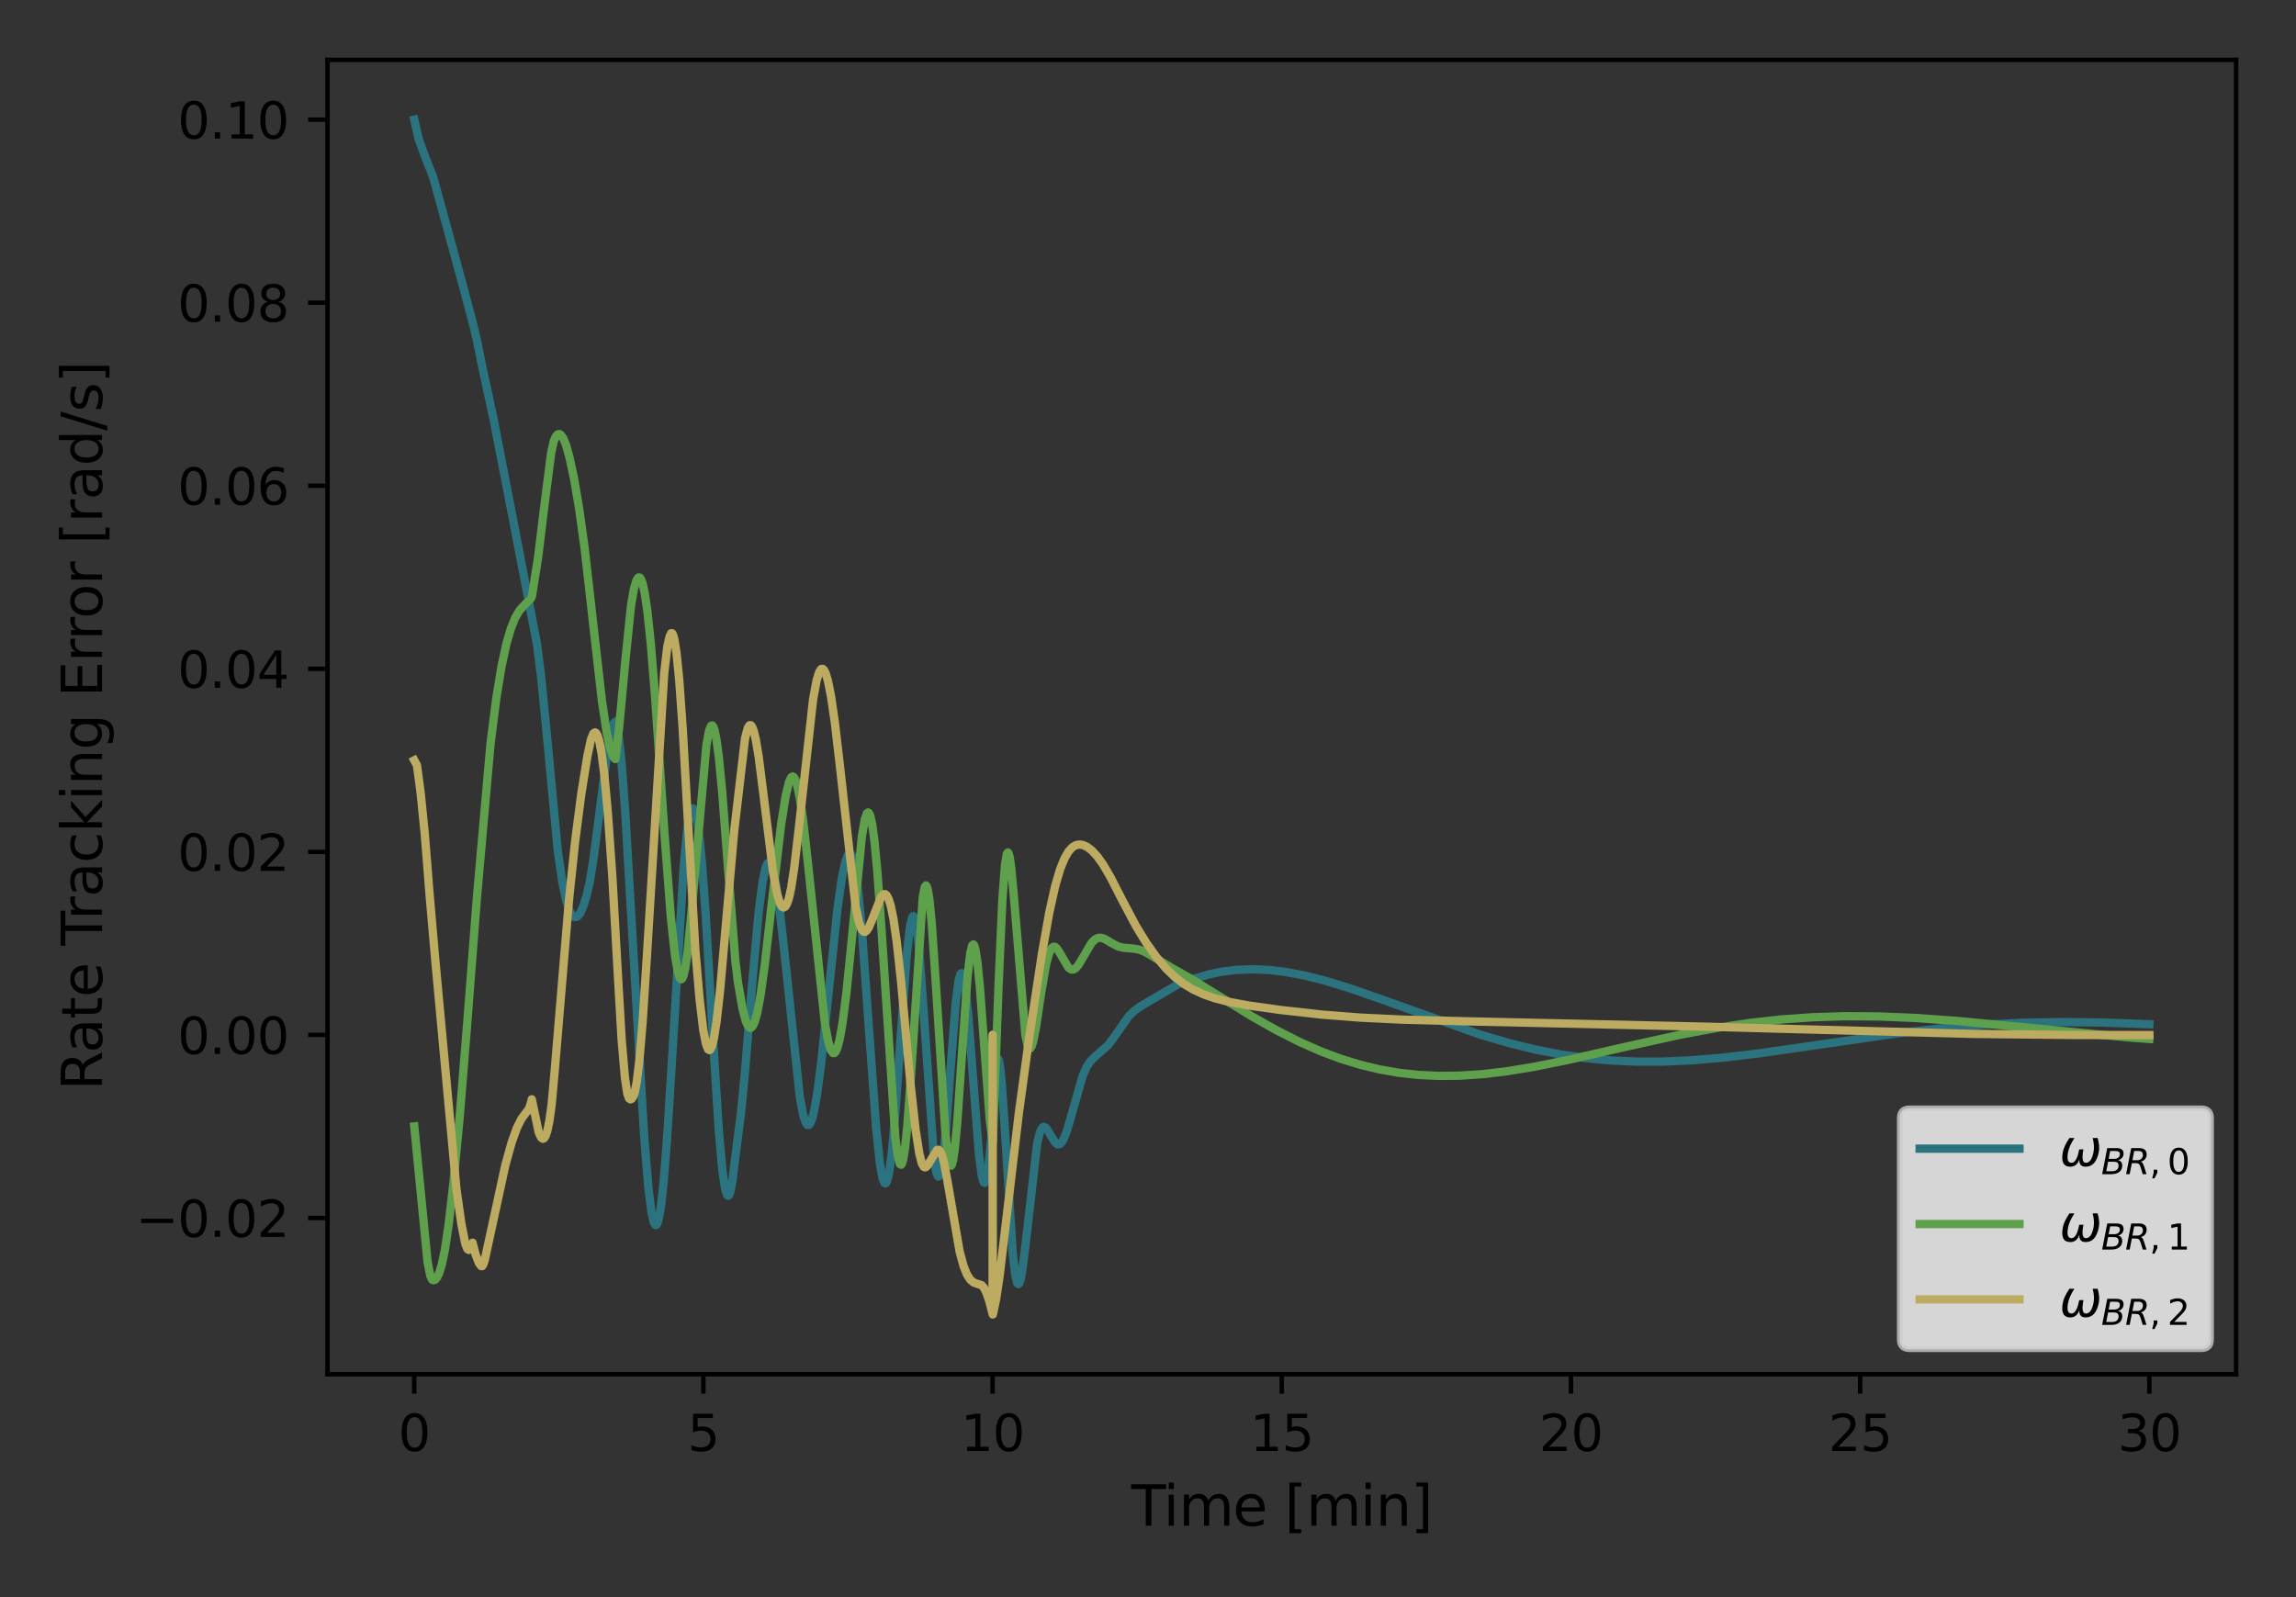 <?xml version="1.0" encoding="utf-8" standalone="no"?>
<!DOCTYPE svg PUBLIC "-//W3C//DTD SVG 1.1//EN"
  "http://www.w3.org/Graphics/SVG/1.1/DTD/svg11.dtd">
<svg height="288pt" version="1.1" viewBox="0 0 414 288" width="414pt" xmlns="http://www.w3.org/2000/svg" xmlns:xlink="http://www.w3.org/1999/xlink">
 <rect x="0" y="0" width="414" height="288" fill="#333333" stroke="none"/>
 <defs>
  <style type="text/css">*{stroke-linecap:butt;stroke-linejoin:round;}</style>
 </defs>
 <g id="figure_1">
  <g id="patch_1">
   <path d="M 0 288 
L 414 288 
L 414 0 
L 0 0 
z
" style="fill:none;"/>
  </g>
  <g id="axes_1">
   <g id="patch_2">
    <path d="M 59.059 247.812 
L 403.2 247.812 
L 403.2 10.8 
L 59.059 10.8 
z
" style="fill:none;"/>
   </g>
   <g id="matplotlib.axis_1">
    <g id="xtick_1">
     <g id="line2d_1">
      <defs>
       <path d="M 0 0 
L 0 3.5 
" id="m9223ea8c0e" style="stroke:#000000;stroke-width:0.8;"/>
      </defs>
      <g>
       <use style="stroke:#000000;stroke-width:0.8;" x="74.684" xlink:href="#m9223ea8c0e" y="247.812"/>
      </g>
     </g>
     <g id="text_1">
      <!-- 0 -->
      <g transform="translate(71.821 261.65)scale(0.09 -0.09)">
       <defs>
        <path d="M 2034 4250 
Q 1547 4250 1301 3770 
Q 1056 3291 1056 2328 
Q 1056 1369 1301 889 
Q 1547 409 2034 409 
Q 2525 409 2770 889 
Q 3016 1369 3016 2328 
Q 3016 3291 2770 3770 
Q 2525 4250 2034 4250 
z
M 2034 4750 
Q 2819 4750 3233 4129 
Q 3647 3509 3647 2328 
Q 3647 1150 3233 529 
Q 2819 -91 2034 -91 
Q 1250 -91 836 529 
Q 422 1150 422 2328 
Q 422 3509 836 4129 
Q 1250 4750 2034 4750 
z
" id="DejaVuSans-30" transform="scale(0.016)"/>
       </defs>
       <use xlink:href="#DejaVuSans-30"/>
      </g>
     </g>
    </g>
    <g id="xtick_2">
     <g id="line2d_2">
      <g>
       <use style="stroke:#000000;stroke-width:0.8;" x="126.83" xlink:href="#m9223ea8c0e" y="247.812"/>
      </g>
     </g>
     <g id="text_2">
      <!-- 5 -->
      <g transform="translate(123.967 261.65)scale(0.09 -0.09)">
       <defs>
        <path d="M 691 4666 
L 3169 4666 
L 3169 4134 
L 1269 4134 
L 1269 2991 
Q 1406 3038 1543 3061 
Q 1681 3084 1819 3084 
Q 2600 3084 3056 2656 
Q 3513 2228 3513 1497 
Q 3513 744 3044 326 
Q 2575 -91 1722 -91 
Q 1428 -91 1123 -41 
Q 819 9 494 109 
L 494 744 
Q 775 591 1075 516 
Q 1375 441 1709 441 
Q 2250 441 2565 725 
Q 2881 1009 2881 1497 
Q 2881 1984 2565 2268 
Q 2250 2553 1709 2553 
Q 1456 2553 1204 2497 
Q 953 2441 691 2322 
L 691 4666 
z
" id="DejaVuSans-35" transform="scale(0.016)"/>
       </defs>
       <use xlink:href="#DejaVuSans-35"/>
      </g>
     </g>
    </g>
    <g id="xtick_3">
     <g id="line2d_3">
      <g>
       <use style="stroke:#000000;stroke-width:0.8;" x="178.975" xlink:href="#m9223ea8c0e" y="247.812"/>
      </g>
     </g>
     <g id="text_3">
      <!-- 10 -->
      <g transform="translate(173.249 261.65)scale(0.09 -0.09)">
       <defs>
        <path d="M 794 531 
L 1825 531 
L 1825 4091 
L 703 3866 
L 703 4441 
L 1819 4666 
L 2450 4666 
L 2450 531 
L 3481 531 
L 3481 0 
L 794 0 
L 794 531 
z
" id="DejaVuSans-31" transform="scale(0.016)"/>
       </defs>
       <use xlink:href="#DejaVuSans-31"/>
       <use x="63.623" xlink:href="#DejaVuSans-30"/>
      </g>
     </g>
    </g>
    <g id="xtick_4">
     <g id="line2d_4">
      <g>
       <use style="stroke:#000000;stroke-width:0.8;" x="231.121" xlink:href="#m9223ea8c0e" y="247.812"/>
      </g>
     </g>
     <g id="text_4">
      <!-- 15 -->
      <g transform="translate(225.395 261.65)scale(0.09 -0.09)">
       <use xlink:href="#DejaVuSans-31"/>
       <use x="63.623" xlink:href="#DejaVuSans-35"/>
      </g>
     </g>
    </g>
    <g id="xtick_5">
     <g id="line2d_5">
      <g>
       <use style="stroke:#000000;stroke-width:0.8;" x="283.266" xlink:href="#m9223ea8c0e" y="247.812"/>
      </g>
     </g>
     <g id="text_5">
      <!-- 20 -->
      <g transform="translate(277.54 261.65)scale(0.09 -0.09)">
       <defs>
        <path d="M 1228 531 
L 3431 531 
L 3431 0 
L 469 0 
L 469 531 
Q 828 903 1448 1529 
Q 2069 2156 2228 2338 
Q 2531 2678 2651 2914 
Q 2772 3150 2772 3378 
Q 2772 3750 2511 3984 
Q 2250 4219 1831 4219 
Q 1534 4219 1204 4116 
Q 875 4013 500 3803 
L 500 4441 
Q 881 4594 1212 4672 
Q 1544 4750 1819 4750 
Q 2544 4750 2975 4387 
Q 3406 4025 3406 3419 
Q 3406 3131 3298 2873 
Q 3191 2616 2906 2266 
Q 2828 2175 2409 1742 
Q 1991 1309 1228 531 
z
" id="DejaVuSans-32" transform="scale(0.016)"/>
       </defs>
       <use xlink:href="#DejaVuSans-32"/>
       <use x="63.623" xlink:href="#DejaVuSans-30"/>
      </g>
     </g>
    </g>
    <g id="xtick_6">
     <g id="line2d_6">
      <g>
       <use style="stroke:#000000;stroke-width:0.8;" x="335.412" xlink:href="#m9223ea8c0e" y="247.812"/>
      </g>
     </g>
     <g id="text_6">
      <!-- 25 -->
      <g transform="translate(329.685 261.65)scale(0.09 -0.09)">
       <use xlink:href="#DejaVuSans-32"/>
       <use x="63.623" xlink:href="#DejaVuSans-35"/>
      </g>
     </g>
    </g>
    <g id="xtick_7">
     <g id="line2d_7">
      <g>
       <use style="stroke:#000000;stroke-width:0.8;" x="387.557" xlink:href="#m9223ea8c0e" y="247.812"/>
      </g>
     </g>
     <g id="text_7">
      <!-- 30 -->
      <g transform="translate(381.831 261.65)scale(0.09 -0.09)">
       <defs>
        <path d="M 2597 2516 
Q 3050 2419 3304 2112 
Q 3559 1806 3559 1356 
Q 3559 666 3084 287 
Q 2609 -91 1734 -91 
Q 1441 -91 1130 -33 
Q 819 25 488 141 
L 488 750 
Q 750 597 1062 519 
Q 1375 441 1716 441 
Q 2309 441 2620 675 
Q 2931 909 2931 1356 
Q 2931 1769 2642 2001 
Q 2353 2234 1838 2234 
L 1294 2234 
L 1294 2753 
L 1863 2753 
Q 2328 2753 2575 2939 
Q 2822 3125 2822 3475 
Q 2822 3834 2567 4026 
Q 2313 4219 1838 4219 
Q 1578 4219 1281 4162 
Q 984 4106 628 3988 
L 628 4550 
Q 988 4650 1302 4700 
Q 1616 4750 1894 4750 
Q 2613 4750 3031 4423 
Q 3450 4097 3450 3541 
Q 3450 3153 3228 2886 
Q 3006 2619 2597 2516 
z
" id="DejaVuSans-33" transform="scale(0.016)"/>
       </defs>
       <use xlink:href="#DejaVuSans-33"/>
       <use x="63.623" xlink:href="#DejaVuSans-30"/>
      </g>
     </g>
    </g>
    <g id="text_8">
     <!-- Time [min] -->
     <g transform="translate(203.977 275.12)scale(0.1 -0.1)">
      <defs>
       <path d="M -19 4666 
L 3928 4666 
L 3928 4134 
L 2272 4134 
L 2272 0 
L 1638 0 
L 1638 4134 
L -19 4134 
L -19 4666 
z
" id="DejaVuSans-54" transform="scale(0.016)"/>
       <path d="M 603 3500 
L 1178 3500 
L 1178 0 
L 603 0 
L 603 3500 
z
M 603 4863 
L 1178 4863 
L 1178 4134 
L 603 4134 
L 603 4863 
z
" id="DejaVuSans-69" transform="scale(0.016)"/>
       <path d="M 3328 2828 
Q 3544 3216 3844 3400 
Q 4144 3584 4550 3584 
Q 5097 3584 5394 3201 
Q 5691 2819 5691 2113 
L 5691 0 
L 5113 0 
L 5113 2094 
Q 5113 2597 4934 2840 
Q 4756 3084 4391 3084 
Q 3944 3084 3684 2787 
Q 3425 2491 3425 1978 
L 3425 0 
L 2847 0 
L 2847 2094 
Q 2847 2600 2669 2842 
Q 2491 3084 2119 3084 
Q 1678 3084 1418 2786 
Q 1159 2488 1159 1978 
L 1159 0 
L 581 0 
L 581 3500 
L 1159 3500 
L 1159 2956 
Q 1356 3278 1631 3431 
Q 1906 3584 2284 3584 
Q 2666 3584 2933 3390 
Q 3200 3197 3328 2828 
z
" id="DejaVuSans-6d" transform="scale(0.016)"/>
       <path d="M 3597 1894 
L 3597 1613 
L 953 1613 
Q 991 1019 1311 708 
Q 1631 397 2203 397 
Q 2534 397 2845 478 
Q 3156 559 3463 722 
L 3463 178 
Q 3153 47 2828 -22 
Q 2503 -91 2169 -91 
Q 1331 -91 842 396 
Q 353 884 353 1716 
Q 353 2575 817 3079 
Q 1281 3584 2069 3584 
Q 2775 3584 3186 3129 
Q 3597 2675 3597 1894 
z
M 3022 2063 
Q 3016 2534 2758 2815 
Q 2500 3097 2075 3097 
Q 1594 3097 1305 2825 
Q 1016 2553 972 2059 
L 3022 2063 
z
" id="DejaVuSans-65" transform="scale(0.016)"/>
       <path id="DejaVuSans-20" transform="scale(0.016)"/>
       <path d="M 550 4863 
L 1875 4863 
L 1875 4416 
L 1125 4416 
L 1125 -397 
L 1875 -397 
L 1875 -844 
L 550 -844 
L 550 4863 
z
" id="DejaVuSans-5b" transform="scale(0.016)"/>
       <path d="M 3513 2113 
L 3513 0 
L 2938 0 
L 2938 2094 
Q 2938 2591 2744 2837 
Q 2550 3084 2163 3084 
Q 1697 3084 1428 2787 
Q 1159 2491 1159 1978 
L 1159 0 
L 581 0 
L 581 3500 
L 1159 3500 
L 1159 2956 
Q 1366 3272 1645 3428 
Q 1925 3584 2291 3584 
Q 2894 3584 3203 3211 
Q 3513 2838 3513 2113 
z
" id="DejaVuSans-6e" transform="scale(0.016)"/>
       <path d="M 1947 4863 
L 1947 -844 
L 622 -844 
L 622 -397 
L 1369 -397 
L 1369 4416 
L 622 4416 
L 622 4863 
L 1947 4863 
z
" id="DejaVuSans-5d" transform="scale(0.016)"/>
      </defs>
      <use xlink:href="#DejaVuSans-54"/>
      <use x="57.959" xlink:href="#DejaVuSans-69"/>
      <use x="85.742" xlink:href="#DejaVuSans-6d"/>
      <use x="183.154" xlink:href="#DejaVuSans-65"/>
      <use x="244.678" xlink:href="#DejaVuSans-20"/>
      <use x="276.465" xlink:href="#DejaVuSans-5b"/>
      <use x="315.479" xlink:href="#DejaVuSans-6d"/>
      <use x="412.891" xlink:href="#DejaVuSans-69"/>
      <use x="440.674" xlink:href="#DejaVuSans-6e"/>
      <use x="504.053" xlink:href="#DejaVuSans-5d"/>
     </g>
    </g>
   </g>
   <g id="matplotlib.axis_2">
    <g id="ytick_1">
     <g id="line2d_8">
      <defs>
       <path d="M 0 0 
L -3.5 0 
" id="m6e7f76e7dc" style="stroke:#000000;stroke-width:0.8;"/>
      </defs>
      <g>
       <use style="stroke:#000000;stroke-width:0.8;" x="59.059" xlink:href="#m6e7f76e7dc" y="219.627"/>
      </g>
     </g>
     <g id="text_9">
      <!-- −0.02 -->
      <g transform="translate(24.478 223.046)scale(0.09 -0.09)">
       <defs>
        <path d="M 678 2272 
L 4684 2272 
L 4684 1741 
L 678 1741 
L 678 2272 
z
" id="DejaVuSans-2212" transform="scale(0.016)"/>
        <path d="M 684 794 
L 1344 794 
L 1344 0 
L 684 0 
L 684 794 
z
" id="DejaVuSans-2e" transform="scale(0.016)"/>
       </defs>
       <use xlink:href="#DejaVuSans-2212"/>
       <use x="83.789" xlink:href="#DejaVuSans-30"/>
       <use x="147.412" xlink:href="#DejaVuSans-2e"/>
       <use x="179.199" xlink:href="#DejaVuSans-30"/>
       <use x="242.822" xlink:href="#DejaVuSans-32"/>
      </g>
     </g>
    </g>
    <g id="ytick_2">
     <g id="line2d_9">
      <g>
       <use style="stroke:#000000;stroke-width:0.8;" x="59.059" xlink:href="#m6e7f76e7dc" y="186.618"/>
      </g>
     </g>
     <g id="text_10">
      <!-- 0.00 -->
      <g transform="translate(32.02 190.037)scale(0.09 -0.09)">
       <use xlink:href="#DejaVuSans-30"/>
       <use x="63.623" xlink:href="#DejaVuSans-2e"/>
       <use x="95.41" xlink:href="#DejaVuSans-30"/>
       <use x="159.033" xlink:href="#DejaVuSans-30"/>
      </g>
     </g>
    </g>
    <g id="ytick_3">
     <g id="line2d_10">
      <g>
       <use style="stroke:#000000;stroke-width:0.8;" x="59.059" xlink:href="#m6e7f76e7dc" y="153.609"/>
      </g>
     </g>
     <g id="text_11">
      <!-- 0.02 -->
      <g transform="translate(32.02 157.028)scale(0.09 -0.09)">
       <use xlink:href="#DejaVuSans-30"/>
       <use x="63.623" xlink:href="#DejaVuSans-2e"/>
       <use x="95.41" xlink:href="#DejaVuSans-30"/>
       <use x="159.033" xlink:href="#DejaVuSans-32"/>
      </g>
     </g>
    </g>
    <g id="ytick_4">
     <g id="line2d_11">
      <g>
       <use style="stroke:#000000;stroke-width:0.8;" x="59.059" xlink:href="#m6e7f76e7dc" y="120.6"/>
      </g>
     </g>
     <g id="text_12">
      <!-- 0.04 -->
      <g transform="translate(32.02 124.019)scale(0.09 -0.09)">
       <defs>
        <path d="M 2419 4116 
L 825 1625 
L 2419 1625 
L 2419 4116 
z
M 2253 4666 
L 3047 4666 
L 3047 1625 
L 3713 1625 
L 3713 1100 
L 3047 1100 
L 3047 0 
L 2419 0 
L 2419 1100 
L 313 1100 
L 313 1709 
L 2253 4666 
z
" id="DejaVuSans-34" transform="scale(0.016)"/>
       </defs>
       <use xlink:href="#DejaVuSans-30"/>
       <use x="63.623" xlink:href="#DejaVuSans-2e"/>
       <use x="95.41" xlink:href="#DejaVuSans-30"/>
       <use x="159.033" xlink:href="#DejaVuSans-34"/>
      </g>
     </g>
    </g>
    <g id="ytick_5">
     <g id="line2d_12">
      <g>
       <use style="stroke:#000000;stroke-width:0.8;" x="59.059" xlink:href="#m6e7f76e7dc" y="87.591"/>
      </g>
     </g>
     <g id="text_13">
      <!-- 0.06 -->
      <g transform="translate(32.02 91.01)scale(0.09 -0.09)">
       <defs>
        <path d="M 2113 2584 
Q 1688 2584 1439 2293 
Q 1191 2003 1191 1497 
Q 1191 994 1439 701 
Q 1688 409 2113 409 
Q 2538 409 2786 701 
Q 3034 994 3034 1497 
Q 3034 2003 2786 2293 
Q 2538 2584 2113 2584 
z
M 3366 4563 
L 3366 3988 
Q 3128 4100 2886 4159 
Q 2644 4219 2406 4219 
Q 1781 4219 1451 3797 
Q 1122 3375 1075 2522 
Q 1259 2794 1537 2939 
Q 1816 3084 2150 3084 
Q 2853 3084 3261 2657 
Q 3669 2231 3669 1497 
Q 3669 778 3244 343 
Q 2819 -91 2113 -91 
Q 1303 -91 875 529 
Q 447 1150 447 2328 
Q 447 3434 972 4092 
Q 1497 4750 2381 4750 
Q 2619 4750 2861 4703 
Q 3103 4656 3366 4563 
z
" id="DejaVuSans-36" transform="scale(0.016)"/>
       </defs>
       <use xlink:href="#DejaVuSans-30"/>
       <use x="63.623" xlink:href="#DejaVuSans-2e"/>
       <use x="95.41" xlink:href="#DejaVuSans-30"/>
       <use x="159.033" xlink:href="#DejaVuSans-36"/>
      </g>
     </g>
    </g>
    <g id="ytick_6">
     <g id="line2d_13">
      <g>
       <use style="stroke:#000000;stroke-width:0.8;" x="59.059" xlink:href="#m6e7f76e7dc" y="54.582"/>
      </g>
     </g>
     <g id="text_14">
      <!-- 0.08 -->
      <g transform="translate(32.02 58.002)scale(0.09 -0.09)">
       <defs>
        <path d="M 2034 2216 
Q 1584 2216 1326 1975 
Q 1069 1734 1069 1313 
Q 1069 891 1326 650 
Q 1584 409 2034 409 
Q 2484 409 2743 651 
Q 3003 894 3003 1313 
Q 3003 1734 2745 1975 
Q 2488 2216 2034 2216 
z
M 1403 2484 
Q 997 2584 770 2862 
Q 544 3141 544 3541 
Q 544 4100 942 4425 
Q 1341 4750 2034 4750 
Q 2731 4750 3128 4425 
Q 3525 4100 3525 3541 
Q 3525 3141 3298 2862 
Q 3072 2584 2669 2484 
Q 3125 2378 3379 2068 
Q 3634 1759 3634 1313 
Q 3634 634 3220 271 
Q 2806 -91 2034 -91 
Q 1263 -91 848 271 
Q 434 634 434 1313 
Q 434 1759 690 2068 
Q 947 2378 1403 2484 
z
M 1172 3481 
Q 1172 3119 1398 2916 
Q 1625 2713 2034 2713 
Q 2441 2713 2670 2916 
Q 2900 3119 2900 3481 
Q 2900 3844 2670 4047 
Q 2441 4250 2034 4250 
Q 1625 4250 1398 4047 
Q 1172 3844 1172 3481 
z
" id="DejaVuSans-38" transform="scale(0.016)"/>
       </defs>
       <use xlink:href="#DejaVuSans-30"/>
       <use x="63.623" xlink:href="#DejaVuSans-2e"/>
       <use x="95.41" xlink:href="#DejaVuSans-30"/>
       <use x="159.033" xlink:href="#DejaVuSans-38"/>
      </g>
     </g>
    </g>
    <g id="ytick_7">
     <g id="line2d_14">
      <g>
       <use style="stroke:#000000;stroke-width:0.8;" x="59.059" xlink:href="#m6e7f76e7dc" y="21.573"/>
      </g>
     </g>
     <g id="text_15">
      <!-- 0.10 -->
      <g transform="translate(32.02 24.993)scale(0.09 -0.09)">
       <use xlink:href="#DejaVuSans-30"/>
       <use x="63.623" xlink:href="#DejaVuSans-2e"/>
       <use x="95.41" xlink:href="#DejaVuSans-31"/>
       <use x="159.033" xlink:href="#DejaVuSans-30"/>
      </g>
     </g>
    </g>
    <g id="text_16">
     <!-- Rate Tracking Error [rad/s]  -->
     <g transform="translate(18.398 196.607)rotate(-90)scale(0.1 -0.1)">
      <defs>
       <path d="M 2841 2188 
Q 3044 2119 3236 1894 
Q 3428 1669 3622 1275 
L 4263 0 
L 3584 0 
L 2988 1197 
Q 2756 1666 2539 1819 
Q 2322 1972 1947 1972 
L 1259 1972 
L 1259 0 
L 628 0 
L 628 4666 
L 2053 4666 
Q 2853 4666 3247 4331 
Q 3641 3997 3641 3322 
Q 3641 2881 3436 2590 
Q 3231 2300 2841 2188 
z
M 1259 4147 
L 1259 2491 
L 2053 2491 
Q 2509 2491 2742 2702 
Q 2975 2913 2975 3322 
Q 2975 3731 2742 3939 
Q 2509 4147 2053 4147 
L 1259 4147 
z
" id="DejaVuSans-52" transform="scale(0.016)"/>
       <path d="M 2194 1759 
Q 1497 1759 1228 1600 
Q 959 1441 959 1056 
Q 959 750 1161 570 
Q 1363 391 1709 391 
Q 2188 391 2477 730 
Q 2766 1069 2766 1631 
L 2766 1759 
L 2194 1759 
z
M 3341 1997 
L 3341 0 
L 2766 0 
L 2766 531 
Q 2569 213 2275 61 
Q 1981 -91 1556 -91 
Q 1019 -91 701 211 
Q 384 513 384 1019 
Q 384 1609 779 1909 
Q 1175 2209 1959 2209 
L 2766 2209 
L 2766 2266 
Q 2766 2663 2505 2880 
Q 2244 3097 1772 3097 
Q 1472 3097 1187 3025 
Q 903 2953 641 2809 
L 641 3341 
Q 956 3463 1253 3523 
Q 1550 3584 1831 3584 
Q 2591 3584 2966 3190 
Q 3341 2797 3341 1997 
z
" id="DejaVuSans-61" transform="scale(0.016)"/>
       <path d="M 1172 4494 
L 1172 3500 
L 2356 3500 
L 2356 3053 
L 1172 3053 
L 1172 1153 
Q 1172 725 1289 603 
Q 1406 481 1766 481 
L 2356 481 
L 2356 0 
L 1766 0 
Q 1100 0 847 248 
Q 594 497 594 1153 
L 594 3053 
L 172 3053 
L 172 3500 
L 594 3500 
L 594 4494 
L 1172 4494 
z
" id="DejaVuSans-74" transform="scale(0.016)"/>
       <path d="M 2631 2963 
Q 2534 3019 2420 3045 
Q 2306 3072 2169 3072 
Q 1681 3072 1420 2755 
Q 1159 2438 1159 1844 
L 1159 0 
L 581 0 
L 581 3500 
L 1159 3500 
L 1159 2956 
Q 1341 3275 1631 3429 
Q 1922 3584 2338 3584 
Q 2397 3584 2469 3576 
Q 2541 3569 2628 3553 
L 2631 2963 
z
" id="DejaVuSans-72" transform="scale(0.016)"/>
       <path d="M 3122 3366 
L 3122 2828 
Q 2878 2963 2633 3030 
Q 2388 3097 2138 3097 
Q 1578 3097 1268 2742 
Q 959 2388 959 1747 
Q 959 1106 1268 751 
Q 1578 397 2138 397 
Q 2388 397 2633 464 
Q 2878 531 3122 666 
L 3122 134 
Q 2881 22 2623 -34 
Q 2366 -91 2075 -91 
Q 1284 -91 818 406 
Q 353 903 353 1747 
Q 353 2603 823 3093 
Q 1294 3584 2113 3584 
Q 2378 3584 2631 3529 
Q 2884 3475 3122 3366 
z
" id="DejaVuSans-63" transform="scale(0.016)"/>
       <path d="M 581 4863 
L 1159 4863 
L 1159 1991 
L 2875 3500 
L 3609 3500 
L 1753 1863 
L 3688 0 
L 2938 0 
L 1159 1709 
L 1159 0 
L 581 0 
L 581 4863 
z
" id="DejaVuSans-6b" transform="scale(0.016)"/>
       <path d="M 2906 1791 
Q 2906 2416 2648 2759 
Q 2391 3103 1925 3103 
Q 1463 3103 1205 2759 
Q 947 2416 947 1791 
Q 947 1169 1205 825 
Q 1463 481 1925 481 
Q 2391 481 2648 825 
Q 2906 1169 2906 1791 
z
M 3481 434 
Q 3481 -459 3084 -895 
Q 2688 -1331 1869 -1331 
Q 1566 -1331 1297 -1286 
Q 1028 -1241 775 -1147 
L 775 -588 
Q 1028 -725 1275 -790 
Q 1522 -856 1778 -856 
Q 2344 -856 2625 -561 
Q 2906 -266 2906 331 
L 2906 616 
Q 2728 306 2450 153 
Q 2172 0 1784 0 
Q 1141 0 747 490 
Q 353 981 353 1791 
Q 353 2603 747 3093 
Q 1141 3584 1784 3584 
Q 2172 3584 2450 3431 
Q 2728 3278 2906 2969 
L 2906 3500 
L 3481 3500 
L 3481 434 
z
" id="DejaVuSans-67" transform="scale(0.016)"/>
       <path d="M 628 4666 
L 3578 4666 
L 3578 4134 
L 1259 4134 
L 1259 2753 
L 3481 2753 
L 3481 2222 
L 1259 2222 
L 1259 531 
L 3634 531 
L 3634 0 
L 628 0 
L 628 4666 
z
" id="DejaVuSans-45" transform="scale(0.016)"/>
       <path d="M 1959 3097 
Q 1497 3097 1228 2736 
Q 959 2375 959 1747 
Q 959 1119 1226 758 
Q 1494 397 1959 397 
Q 2419 397 2687 759 
Q 2956 1122 2956 1747 
Q 2956 2369 2687 2733 
Q 2419 3097 1959 3097 
z
M 1959 3584 
Q 2709 3584 3137 3096 
Q 3566 2609 3566 1747 
Q 3566 888 3137 398 
Q 2709 -91 1959 -91 
Q 1206 -91 779 398 
Q 353 888 353 1747 
Q 353 2609 779 3096 
Q 1206 3584 1959 3584 
z
" id="DejaVuSans-6f" transform="scale(0.016)"/>
       <path d="M 2906 2969 
L 2906 4863 
L 3481 4863 
L 3481 0 
L 2906 0 
L 2906 525 
Q 2725 213 2448 61 
Q 2172 -91 1784 -91 
Q 1150 -91 751 415 
Q 353 922 353 1747 
Q 353 2572 751 3078 
Q 1150 3584 1784 3584 
Q 2172 3584 2448 3432 
Q 2725 3281 2906 2969 
z
M 947 1747 
Q 947 1113 1208 752 
Q 1469 391 1925 391 
Q 2381 391 2643 752 
Q 2906 1113 2906 1747 
Q 2906 2381 2643 2742 
Q 2381 3103 1925 3103 
Q 1469 3103 1208 2742 
Q 947 2381 947 1747 
z
" id="DejaVuSans-64" transform="scale(0.016)"/>
       <path d="M 1625 4666 
L 2156 4666 
L 531 -594 
L 0 -594 
L 1625 4666 
z
" id="DejaVuSans-2f" transform="scale(0.016)"/>
       <path d="M 2834 3397 
L 2834 2853 
Q 2591 2978 2328 3040 
Q 2066 3103 1784 3103 
Q 1356 3103 1142 2972 
Q 928 2841 928 2578 
Q 928 2378 1081 2264 
Q 1234 2150 1697 2047 
L 1894 2003 
Q 2506 1872 2764 1633 
Q 3022 1394 3022 966 
Q 3022 478 2636 193 
Q 2250 -91 1575 -91 
Q 1294 -91 989 -36 
Q 684 19 347 128 
L 347 722 
Q 666 556 975 473 
Q 1284 391 1588 391 
Q 1994 391 2212 530 
Q 2431 669 2431 922 
Q 2431 1156 2273 1281 
Q 2116 1406 1581 1522 
L 1381 1569 
Q 847 1681 609 1914 
Q 372 2147 372 2553 
Q 372 3047 722 3315 
Q 1072 3584 1716 3584 
Q 2034 3584 2315 3537 
Q 2597 3491 2834 3397 
z
" id="DejaVuSans-73" transform="scale(0.016)"/>
      </defs>
      <use xlink:href="#DejaVuSans-52"/>
      <use x="67.232" xlink:href="#DejaVuSans-61"/>
      <use x="128.512" xlink:href="#DejaVuSans-74"/>
      <use x="167.721" xlink:href="#DejaVuSans-65"/>
      <use x="229.244" xlink:href="#DejaVuSans-20"/>
      <use x="261.031" xlink:href="#DejaVuSans-54"/>
      <use x="307.365" xlink:href="#DejaVuSans-72"/>
      <use x="348.479" xlink:href="#DejaVuSans-61"/>
      <use x="409.758" xlink:href="#DejaVuSans-63"/>
      <use x="464.738" xlink:href="#DejaVuSans-6b"/>
      <use x="522.648" xlink:href="#DejaVuSans-69"/>
      <use x="550.432" xlink:href="#DejaVuSans-6e"/>
      <use x="613.811" xlink:href="#DejaVuSans-67"/>
      <use x="677.287" xlink:href="#DejaVuSans-20"/>
      <use x="709.074" xlink:href="#DejaVuSans-45"/>
      <use x="772.258" xlink:href="#DejaVuSans-72"/>
      <use x="811.621" xlink:href="#DejaVuSans-72"/>
      <use x="850.484" xlink:href="#DejaVuSans-6f"/>
      <use x="911.666" xlink:href="#DejaVuSans-72"/>
      <use x="952.779" xlink:href="#DejaVuSans-20"/>
      <use x="984.566" xlink:href="#DejaVuSans-5b"/>
      <use x="1023.58" xlink:href="#DejaVuSans-72"/>
      <use x="1064.693" xlink:href="#DejaVuSans-61"/>
      <use x="1125.973" xlink:href="#DejaVuSans-64"/>
      <use x="1189.449" xlink:href="#DejaVuSans-2f"/>
      <use x="1223.141" xlink:href="#DejaVuSans-73"/>
      <use x="1275.24" xlink:href="#DejaVuSans-5d"/>
      <use x="1314.254" xlink:href="#DejaVuSans-20"/>
     </g>
    </g>
   </g>
   <g id="line2d_15">
    <path clip-path="url(#p26dcd0919e)" d="M 74.702 21.573 
L 75.466 24.99 
L 76.683 28.33 
L 78.126 32.011 
L 81.15 43.019 
L 83.827 52.86 
L 85.322 58.547 
L 85.965 61.183 
L 86.886 65.825 
L 87.738 69.736 
L 88.99 75.562 
L 91.997 91.044 
L 96.846 116.25 
L 97.594 122.25 
L 98.515 131.569 
L 100.583 153.513 
L 101.383 158.989 
L 102.078 162.34 
L 102.669 164.203 
L 103.138 165.051 
L 103.538 165.368 
L 103.886 165.376 
L 104.233 165.151 
L 104.651 164.586 
L 105.155 163.487 
L 105.746 161.618 
L 106.354 158.953 
L 107.015 154.893 
L 108.005 147.213 
L 109.604 134.891 
L 110.23 131.677 
L 110.665 130.417 
L 110.96 130.109 
L 111.012 130.186 
L 111.273 131.13 
L 111.638 133.436 
L 112.107 137.977 
L 112.733 146.408 
L 113.689 162.807 
L 116.14 204.727 
L 116.905 214.092 
L 117.461 218.551 
L 117.878 220.407 
L 118.174 220.913 
L 118.347 220.893 
L 118.539 220.602 
L 118.799 219.741 
L 119.164 217.614 
L 119.634 213.412 
L 120.259 205.629 
L 121.129 191.772 
L 123.249 156.681 
L 123.892 149.78 
L 124.362 146.798 
L 124.692 145.886 
L 124.918 145.755 
L 125.092 145.902 
L 125.335 146.45 
L 125.683 147.879 
L 126.082 150.614 
L 126.586 155.749 
L 127.264 165.161 
L 128.429 185.084 
L 129.611 203.915 
L 130.271 211.21 
L 130.758 214.432 
L 131.106 215.494 
L 131.314 215.622 
L 131.488 215.437 
L 131.731 214.743 
L 132.062 213.012 
L 132.514 209.289 
L 133.052 205.004 
L 133.574 201.068 
L 134.287 193.818 
L 135.712 176.38 
L 136.807 164.4 
L 137.502 159.028 
L 138.024 156.542 
L 138.406 155.644 
L 138.667 155.489 
L 138.875 155.629 
L 139.154 156.162 
L 139.519 157.401 
L 140.005 159.93 
L 140.648 164.564 
L 141.604 173.279 
L 144.212 197.76 
L 144.82 201.037 
L 145.272 202.432 
L 145.602 202.861 
L 145.828 202.866 
L 146.071 202.612 
L 146.384 201.9 
L 146.802 200.309 
L 147.34 197.273 
L 148.053 191.818 
L 149.148 181.45 
L 151.043 163.585 
L 151.842 158.086 
L 152.433 155.357 
L 152.885 154.182 
L 153.198 153.885 
L 153.389 153.96 
L 153.615 154.327 
L 153.928 155.345 
L 154.328 157.514 
L 154.832 161.59 
L 155.492 168.926 
L 156.501 183.011 
L 157.995 203.56 
L 158.656 209.781 
L 159.125 212.435 
L 159.455 213.3 
L 159.664 213.398 
L 159.838 213.211 
L 160.081 212.538 
L 160.411 210.875 
L 160.863 207.283 
L 161.472 200.399 
L 162.497 185.698 
L 163.54 171.786 
L 164.096 167.029 
L 164.461 165.463 
L 164.687 165.198 
L 164.826 165.316 
L 165.018 165.833 
L 165.296 167.319 
L 165.678 170.73 
L 166.217 177.797 
L 168.425 209.035 
L 168.842 211.481 
L 169.137 212.149 
L 169.294 212.141 
L 169.467 211.845 
L 169.728 210.854 
L 170.093 208.454 
L 170.597 203.457 
L 171.345 193.374 
L 172.335 180.776 
L 172.839 176.869 
L 173.187 175.62 
L 173.396 175.486 
L 173.552 175.692 
L 173.778 176.446 
L 174.108 178.468 
L 174.578 182.976 
L 175.325 192.749 
L 176.542 208.407 
L 177.029 212.087 
L 177.359 213.204 
L 177.55 213.297 
L 177.706 213.067 
L 177.932 212.256 
L 178.263 210.105 
L 178.732 205.354 
L 178.975 202.295 
L 178.993 186.618 
L 179.08 200.261 
L 179.514 193.273 
L 179.827 191.149 
L 179.983 190.953 
L 180.001 190.964 
L 180.122 191.227 
L 180.331 192.364 
L 180.661 195.677 
L 181.2 203.812 
L 182.608 226.015 
L 183.077 230.008 
L 183.425 231.376 
L 183.634 231.556 
L 183.79 231.393 
L 184.016 230.74 
L 184.346 229.006 
L 184.85 225.006 
L 187.023 206.118 
L 187.51 204.173 
L 187.892 203.401 
L 188.205 203.2 
L 188.483 203.288 
L 188.831 203.666 
L 189.457 204.746 
L 190.291 206.069 
L 190.708 206.363 
L 191.038 206.346 
L 191.369 206.09 
L 191.768 205.464 
L 192.29 204.179 
L 193.037 201.666 
L 195.193 194.087 
L 195.94 192.392 
L 196.635 191.333 
L 197.4 190.574 
L 199.816 188.475 
L 200.876 187.026 
L 203.553 183.214 
L 204.596 182.209 
L 205.795 181.376 
L 212.435 177.486 
L 214.365 176.771 
L 218.067 175.681 
L 220.483 175.18 
L 223.003 174.896 
L 225.976 174.787 
L 228.757 174.904 
L 231.764 175.26 
L 235.101 175.88 
L 238.751 176.79 
L 243.114 178.116 
L 248.729 180.071 
L 266.893 186.565 
L 272.107 188.092 
L 276.887 189.262 
L 281.459 190.153 
L 285.943 190.8 
L 290.445 191.226 
L 295.051 191.436 
L 299.849 191.431 
L 304.994 191.2 
L 310.695 190.717 
L 317.439 189.913 
L 327.103 188.513 
L 342.59 186.277 
L 350.517 185.375 
L 357.678 184.783 
L 364.631 184.432 
L 371.705 184.299 
L 379.214 184.384 
L 387.557 184.701 
L 387.557 184.701 
" style="fill:none;stroke:#2b737e;stroke-linecap:square;stroke-width:1.5;"/>
   </g>
   <g id="line2d_16">
    <path clip-path="url(#p26dcd0919e)" d="M 74.702 203.123 
L 77.1 227.603 
L 77.604 230.116 
L 77.917 230.757 
L 78.178 230.855 
L 78.491 230.738 
L 78.821 230.352 
L 79.221 229.501 
L 79.69 227.93 
L 80.246 225.219 
L 80.89 220.883 
L 81.759 213.32 
L 82.889 201.377 
L 84.175 185.421 
L 86.017 161.596 
L 88.451 134.07 
L 89.494 125.88 
L 90.432 120.159 
L 91.301 116.136 
L 92.118 113.334 
L 92.9 111.405 
L 93.648 110.122 
L 94.395 109.269 
L 95.734 107.923 
L 95.925 107.468 
L 97.037 100.405 
L 98.219 90.701 
L 99.384 81.665 
L 99.853 79.527 
L 100.236 78.67 
L 100.601 78.3 
L 100.896 78.276 
L 101.209 78.498 
L 101.591 79.085 
L 102.061 80.246 
L 102.669 82.399 
L 103.486 86.186 
L 104.407 91.561 
L 105.398 98.696 
L 106.458 108.065 
L 108.527 126.312 
L 109.396 132.078 
L 110.039 135.02 
L 110.526 136.357 
L 110.891 136.829 
L 110.978 136.875 
L 111.638 131.181 
L 112.803 118.73 
L 113.793 109.111 
L 114.297 106.207 
L 114.784 104.602 
L 115.114 104.133 
L 115.34 104.131 
L 115.566 104.401 
L 115.862 105.173 
L 116.244 106.884 
L 116.731 110.192 
L 117.357 116.15 
L 118.174 126.29 
L 119.825 150.503 
L 120.972 165.51 
L 121.702 172.257 
L 122.224 175.297 
L 122.606 176.407 
L 122.849 176.581 
L 123.023 176.442 
L 123.249 175.929 
L 123.562 174.598 
L 123.979 171.734 
L 124.535 166.167 
L 127.386 134.269 
L 127.873 131.694 
L 128.203 130.894 
L 128.412 130.808 
L 128.585 130.987 
L 128.829 131.619 
L 129.159 133.169 
L 129.611 136.489 
L 130.219 142.781 
L 131.227 155.956 
L 132.601 173.352 
L 133.07 177.168 
L 133.887 181.884 
L 134.478 184.142 
L 134.93 185.098 
L 135.243 185.342 
L 135.486 185.291 
L 135.764 184.97 
L 136.112 184.18 
L 136.564 182.522 
L 137.137 179.455 
L 137.885 174.098 
L 139.136 163.174 
L 140.857 148.605 
L 141.674 143.504 
L 142.265 141.012 
L 142.665 140.167 
L 142.925 140.016 
L 143.151 140.144 
L 143.412 140.588 
L 143.76 141.664 
L 144.229 143.94 
L 144.837 148.125 
L 145.672 155.573 
L 148.748 184.612 
L 149.374 187.941 
L 149.843 189.408 
L 150.191 189.884 
L 150.434 189.901 
L 150.678 189.655 
L 150.991 188.958 
L 151.39 187.458 
L 151.912 184.534 
L 152.59 179.305 
L 153.511 170.262 
L 155.406 150.854 
L 155.944 147.713 
L 156.309 146.662 
L 156.535 146.497 
L 156.709 146.633 
L 156.935 147.159 
L 157.248 148.542 
L 157.665 151.541 
L 158.204 157.218 
L 158.934 167.51 
L 161.437 205.101 
L 161.924 208.697 
L 162.271 209.898 
L 162.48 210.027 
L 162.636 209.827 
L 162.862 209.083 
L 163.175 207.181 
L 163.61 202.958 
L 164.201 194.757 
L 166.391 161.763 
L 166.738 159.968 
L 166.964 159.66 
L 167.103 159.809 
L 167.312 160.504 
L 167.608 162.415 
L 168.025 166.756 
L 168.65 175.962 
L 170.493 204.597 
L 170.997 208.812 
L 171.327 210.096 
L 171.501 210.2 
L 171.64 210 
L 171.849 209.239 
L 172.162 207.126 
L 172.614 202.314 
L 173.361 191.48 
L 174.456 176.092 
L 174.96 171.828 
L 175.308 170.46 
L 175.516 170.303 
L 175.673 170.513 
L 175.899 171.3 
L 176.229 173.413 
L 176.681 177.906 
L 177.411 187.84 
L 178.489 202.083 
L 178.958 205.685 
L 178.975 205.772 
L 178.993 186.618 
L 179.01 206.003 
L 179.08 204.34 
L 180.053 177.717 
L 180.748 162.114 
L 181.218 155.93 
L 181.548 153.971 
L 181.739 153.712 
L 181.861 153.86 
L 182.052 154.551 
L 182.347 156.594 
L 182.799 161.48 
L 184.902 186.726 
L 185.32 188.609 
L 185.598 189.072 
L 185.789 189.046 
L 185.998 188.722 
L 186.31 187.73 
L 186.78 185.358 
L 187.753 178.923 
L 188.622 173.9 
L 189.178 171.845 
L 189.613 170.976 
L 189.961 170.717 
L 190.256 170.763 
L 190.604 171.072 
L 191.125 171.888 
L 192.672 174.5 
L 193.141 174.818 
L 193.541 174.828 
L 193.941 174.605 
L 194.445 174.036 
L 195.175 172.825 
L 196.826 170.014 
L 197.47 169.378 
L 198.026 169.12 
L 198.582 169.109 
L 199.225 169.332 
L 200.355 170.012 
L 201.589 170.66 
L 202.562 170.91 
L 204.092 171.019 
L 205.344 171.217 
L 206.404 171.622 
L 207.742 172.398 
L 211.219 174.506 
L 214.904 176.587 
L 225.593 183.198 
L 230.182 185.783 
L 234.389 187.916 
L 238.16 189.578 
L 241.776 190.931 
L 245.27 192.003 
L 248.746 192.837 
L 252.222 193.443 
L 255.751 193.832 
L 259.384 194.009 
L 263.19 193.97 
L 267.24 193.703 
L 271.655 193.184 
L 276.644 192.368 
L 282.745 191.133 
L 292.896 188.81 
L 302.995 186.583 
L 309.704 185.332 
L 315.683 184.441 
L 321.367 183.818 
L 326.999 183.425 
L 332.735 183.249 
L 338.749 183.289 
L 345.302 183.559 
L 352.898 184.102 
L 363.257 185.085 
L 383.698 187.059 
L 387.557 187.351 
L 387.557 187.351 
" style="fill:none;stroke:#5ea04b;stroke-linecap:square;stroke-width:1.5;"/>
   </g>
   <g id="line2d_17">
    <path clip-path="url(#p26dcd0919e)" d="M 74.702 137.105 
L 75.188 138.015 
L 75.832 142.836 
L 76.579 150.238 
L 77.5 161.786 
L 78.456 172.789 
L 82.298 214.395 
L 83.184 220.649 
L 83.897 224.262 
L 84.279 225.219 
L 84.54 225.396 
L 84.748 225.263 
L 85.009 224.762 
L 85.218 224.095 
L 85.27 224.367 
L 85.757 226.225 
L 86.348 227.752 
L 86.765 228.308 
L 86.938 228.313 
L 87.13 228.043 
L 87.408 227.203 
L 88.051 224.234 
L 91.11 210.145 
L 92.257 206.009 
L 93.196 203.405 
L 93.996 201.794 
L 94.691 200.851 
L 95.369 199.985 
L 95.734 198.891 
L 95.89 198.232 
L 95.942 198.5 
L 97.142 204.192 
L 97.576 205.135 
L 97.872 205.346 
L 98.098 205.259 
L 98.358 204.884 
L 98.671 203.99 
L 99.071 202.092 
L 99.471 199.148 
L 100.027 193.021 
L 102.582 162.422 
L 103.712 151.644 
L 104.824 143.102 
L 105.937 136.221 
L 106.58 133.273 
L 106.997 132.277 
L 107.275 132.069 
L 107.484 132.168 
L 107.727 132.572 
L 108.057 133.632 
L 108.475 135.837 
L 108.979 139.799 
L 109.604 146.612 
L 110.421 158.212 
L 111.256 173.053 
L 112.09 187.465 
L 112.681 194.318 
L 113.116 197.204 
L 113.428 198.076 
L 113.689 198.242 
L 113.915 198.132 
L 114.211 197.682 
L 114.471 196.908 
L 114.819 195.066 
L 115.271 191.343 
L 115.862 184.433 
L 116.661 172.177 
L 119.773 121.327 
L 120.329 116.6 
L 120.729 114.811 
L 121.024 114.181 
L 121.198 114.194 
L 121.372 114.491 
L 121.633 115.46 
L 121.998 117.843 
L 122.467 122.548 
L 123.093 131.274 
L 124.049 148.184 
L 125.387 171.38 
L 126.152 180.258 
L 126.812 185.769 
L 127.316 188.336 
L 127.681 189.226 
L 127.925 189.357 
L 128.116 189.202 
L 128.377 188.628 
L 128.724 187.237 
L 129.194 184.306 
L 129.819 178.792 
L 130.758 168.215 
L 132.392 149.776 
L 134.339 133.169 
L 134.808 131.352 
L 135.138 130.798 
L 135.364 130.766 
L 135.573 130.981 
L 135.868 131.674 
L 136.268 133.285 
L 136.807 136.509 
L 137.607 142.837 
L 139.379 157.189 
L 140.092 161.081 
L 140.614 162.845 
L 141.013 163.521 
L 141.309 163.644 
L 141.57 163.498 
L 141.882 163.028 
L 142.213 162.119 
L 142.647 160.162 
L 143.221 156.415 
L 144.02 149.55 
L 146.61 126.129 
L 147.253 122.657 
L 147.723 121.157 
L 148.07 120.651 
L 148.331 120.607 
L 148.574 120.818 
L 148.887 121.439 
L 149.304 122.847 
L 149.843 125.559 
L 150.539 130.32 
L 151.512 138.693 
L 154.276 163.437 
L 154.867 166.264 
L 155.336 167.55 
L 155.701 167.993 
L 155.979 168.035 
L 156.275 167.83 
L 156.657 167.246 
L 157.231 165.889 
L 158.899 161.679 
L 159.316 161.254 
L 159.612 161.238 
L 159.89 161.47 
L 160.22 162.087 
L 160.62 163.369 
L 161.107 165.754 
L 161.698 169.852 
L 162.463 176.857 
L 164.166 195.349 
L 165.087 203.692 
L 165.765 207.996 
L 166.234 209.84 
L 166.582 210.423 
L 166.843 210.5 
L 167.103 210.335 
L 167.486 209.783 
L 168.963 207.351 
L 169.241 207.338 
L 169.502 207.567 
L 169.815 208.199 
L 170.197 209.561 
L 170.806 212.802 
L 173.031 225.679 
L 173.761 228.363 
L 174.386 229.889 
L 174.977 230.775 
L 175.551 231.258 
L 176.159 231.485 
L 176.994 231.741 
L 177.411 232.217 
L 177.863 233.104 
L 178.402 234.689 
L 178.975 236.924 
L 178.993 186.618 
L 179.01 237.038 
L 179.08 236.78 
L 179.584 234.412 
L 180.227 230.187 
L 181.2 222.055 
L 183.686 200.924 
L 185.598 186.987 
L 187.857 172.107 
L 189.213 164.479 
L 190.256 159.805 
L 191.143 156.783 
L 191.942 154.795 
L 192.672 153.539 
L 193.35 152.793 
L 193.993 152.405 
L 194.619 152.28 
L 195.279 152.375 
L 196.027 152.718 
L 196.861 153.355 
L 197.817 154.382 
L 198.895 155.883 
L 200.198 158.105 
L 202.336 162.275 
L 204.839 167.003 
L 206.717 170.061 
L 208.559 172.643 
L 210.245 174.64 
L 211.81 176.158 
L 213.374 177.369 
L 215.06 178.391 
L 216.955 179.277 
L 219.093 180.028 
L 221.613 180.668 
L 225.194 181.325 
L 230.877 182.123 
L 238.421 182.962 
L 245.27 183.5 
L 252.97 183.87 
L 264.268 184.165 
L 307.914 185.145 
L 355.557 186.432 
L 373.86 186.632 
L 387.557 186.652 
L 387.557 186.652 
" style="fill:none;stroke:#bdab62;stroke-linecap:square;stroke-width:1.5;"/>
   </g>
   <g id="patch_3">
    <path d="M 59.059 247.812 
L 59.059 10.8 
" style="fill:none;stroke:#000000;stroke-linecap:square;stroke-linejoin:miter;stroke-width:0.8;"/>
   </g>
   <g id="patch_4">
    <path d="M 403.2 247.812 
L 403.2 10.8 
" style="fill:none;stroke:#000000;stroke-linecap:square;stroke-linejoin:miter;stroke-width:0.8;"/>
   </g>
   <g id="patch_5">
    <path d="M 59.059 247.812 
L 403.2 247.812 
" style="fill:none;stroke:#000000;stroke-linecap:square;stroke-linejoin:miter;stroke-width:0.8;"/>
   </g>
   <g id="patch_6">
    <path d="M 59.059 10.8 
L 403.2 10.8 
" style="fill:none;stroke:#000000;stroke-linecap:square;stroke-linejoin:miter;stroke-width:0.8;"/>
   </g>
   <g id="legend_1">
    <g id="patch_7">
     <path d="M 344.34 243.312 
L 396.9 243.312 
Q 398.7 243.312 398.7 241.512 
L 398.7 201.646 
Q 398.7 199.846 396.9 199.846 
L 344.34 199.846 
Q 342.54 199.846 342.54 201.646 
L 342.54 241.512 
Q 342.54 243.312 344.34 243.312 
z
" style="fill:#ffffff;opacity:0.8;stroke:#cccccc;stroke-linejoin:miter;"/>
    </g>
    <g id="line2d_18">
     <path d="M 346.14 207.134 
L 364.14 207.134 
" style="fill:none;stroke:#2b737e;stroke-linecap:square;stroke-width:1.5;"/>
    </g>
    <g id="line2d_19"/>
    <g id="text_17">
     <!-- $\omega_{BR,0}$ -->
     <g transform="translate(371.34 210.284)scale(0.09 -0.09)">
      <defs>
       <path d="M 1369 -91 
Q 72 -91 434 1766 
Q 575 2500 1256 3500 
L 1875 3500 
Q 1231 2500 1088 1750 
Q 819 397 1519 397 
Q 2166 397 2478 2078 
L 3009 2078 
Q 2669 388 3316 397 
Q 4013 403 4275 1750 
Q 4419 2500 4169 3500 
L 4788 3500 
Q 5075 2500 4934 1766 
Q 4578 -94 3278 -91 
Q 2428 -88 2503 844 
Q 2194 -91 1369 -91 
z
" id="DejaVuSans-Oblique-3c9" transform="scale(0.016)"/>
       <path d="M 1081 4666 
L 2694 4666 
Q 3350 4666 3675 4422 
Q 4000 4178 4000 3688 
Q 4000 3238 3720 2911 
Q 3441 2584 2988 2516 
Q 3375 2428 3569 2181 
Q 3763 1934 3763 1522 
Q 3763 819 3242 409 
Q 2722 0 1819 0 
L 172 0 
L 1081 4666 
z
M 1234 2228 
L 903 519 
L 1919 519 
Q 2491 519 2800 781 
Q 3109 1044 3109 1522 
Q 3109 1891 2904 2059 
Q 2700 2228 2247 2228 
L 1234 2228 
z
M 1606 4147 
L 1331 2741 
L 2272 2741 
Q 2775 2741 3058 2959 
Q 3341 3178 3341 3566 
Q 3341 3869 3150 4008 
Q 2959 4147 2541 4147 
L 1606 4147 
z
" id="DejaVuSans-Oblique-42" transform="scale(0.016)"/>
       <path d="M 1613 4147 
L 1294 2491 
L 2106 2491 
Q 2584 2491 2879 2755 
Q 3175 3019 3175 3444 
Q 3175 3784 2976 3965 
Q 2778 4147 2406 4147 
L 1613 4147 
z
M 2772 2241 
Q 2972 2194 3105 2009 
Q 3238 1825 3413 1275 
L 3809 0 
L 3144 0 
L 2778 1197 
Q 2638 1659 2453 1815 
Q 2269 1972 1888 1972 
L 1191 1972 
L 806 0 
L 172 0 
L 1081 4666 
L 2503 4666 
Q 3150 4666 3495 4373 
Q 3841 4081 3841 3531 
Q 3841 3044 3547 2687 
Q 3253 2331 2772 2241 
z
" id="DejaVuSans-Oblique-52" transform="scale(0.016)"/>
       <path d="M 750 794 
L 1409 794 
L 1409 256 
L 897 -744 
L 494 -744 
L 750 256 
L 750 794 
z
" id="DejaVuSans-2c" transform="scale(0.016)"/>
      </defs>
      <use transform="translate(0 0.312)" xlink:href="#DejaVuSans-Oblique-3c9"/>
      <use transform="translate(83.74 -16.094)scale(0.7)" xlink:href="#DejaVuSans-Oblique-42"/>
      <use transform="translate(131.763 -16.094)scale(0.7)" xlink:href="#DejaVuSans-Oblique-52"/>
      <use transform="translate(180.4 -16.094)scale(0.7)" xlink:href="#DejaVuSans-2c"/>
      <use transform="translate(216.289 -16.094)scale(0.7)" xlink:href="#DejaVuSans-30"/>
     </g>
    </g>
    <g id="line2d_20">
     <path d="M 346.14 220.723 
L 364.14 220.723 
" style="fill:none;stroke:#5ea04b;stroke-linecap:square;stroke-width:1.5;"/>
    </g>
    <g id="line2d_21"/>
    <g id="text_18">
     <!-- $\omega_{BR,1}$ -->
     <g transform="translate(371.34 223.873)scale(0.09 -0.09)">
      <use transform="translate(0 0.312)" xlink:href="#DejaVuSans-Oblique-3c9"/>
      <use transform="translate(83.74 -16.094)scale(0.7)" xlink:href="#DejaVuSans-Oblique-42"/>
      <use transform="translate(131.763 -16.094)scale(0.7)" xlink:href="#DejaVuSans-Oblique-52"/>
      <use transform="translate(180.4 -16.094)scale(0.7)" xlink:href="#DejaVuSans-2c"/>
      <use transform="translate(216.289 -16.094)scale(0.7)" xlink:href="#DejaVuSans-31"/>
     </g>
    </g>
    <g id="line2d_22">
     <path d="M 346.14 234.312 
L 364.14 234.312 
" style="fill:none;stroke:#bdab62;stroke-linecap:square;stroke-width:1.5;"/>
    </g>
    <g id="line2d_23"/>
    <g id="text_19">
     <!-- $\omega_{BR,2}$ -->
     <g transform="translate(371.34 237.462)scale(0.09 -0.09)">
      <use transform="translate(0 0.312)" xlink:href="#DejaVuSans-Oblique-3c9"/>
      <use transform="translate(83.74 -16.094)scale(0.7)" xlink:href="#DejaVuSans-Oblique-42"/>
      <use transform="translate(131.763 -16.094)scale(0.7)" xlink:href="#DejaVuSans-Oblique-52"/>
      <use transform="translate(180.4 -16.094)scale(0.7)" xlink:href="#DejaVuSans-2c"/>
      <use transform="translate(216.289 -16.094)scale(0.7)" xlink:href="#DejaVuSans-32"/>
     </g>
    </g>
   </g>
  </g>
 </g>
 <defs>
  <clipPath id="p26dcd0919e">
   <rect height="237.012" width="344.141" x="59.059" y="10.8"/>
  </clipPath>
 </defs>
</svg>
